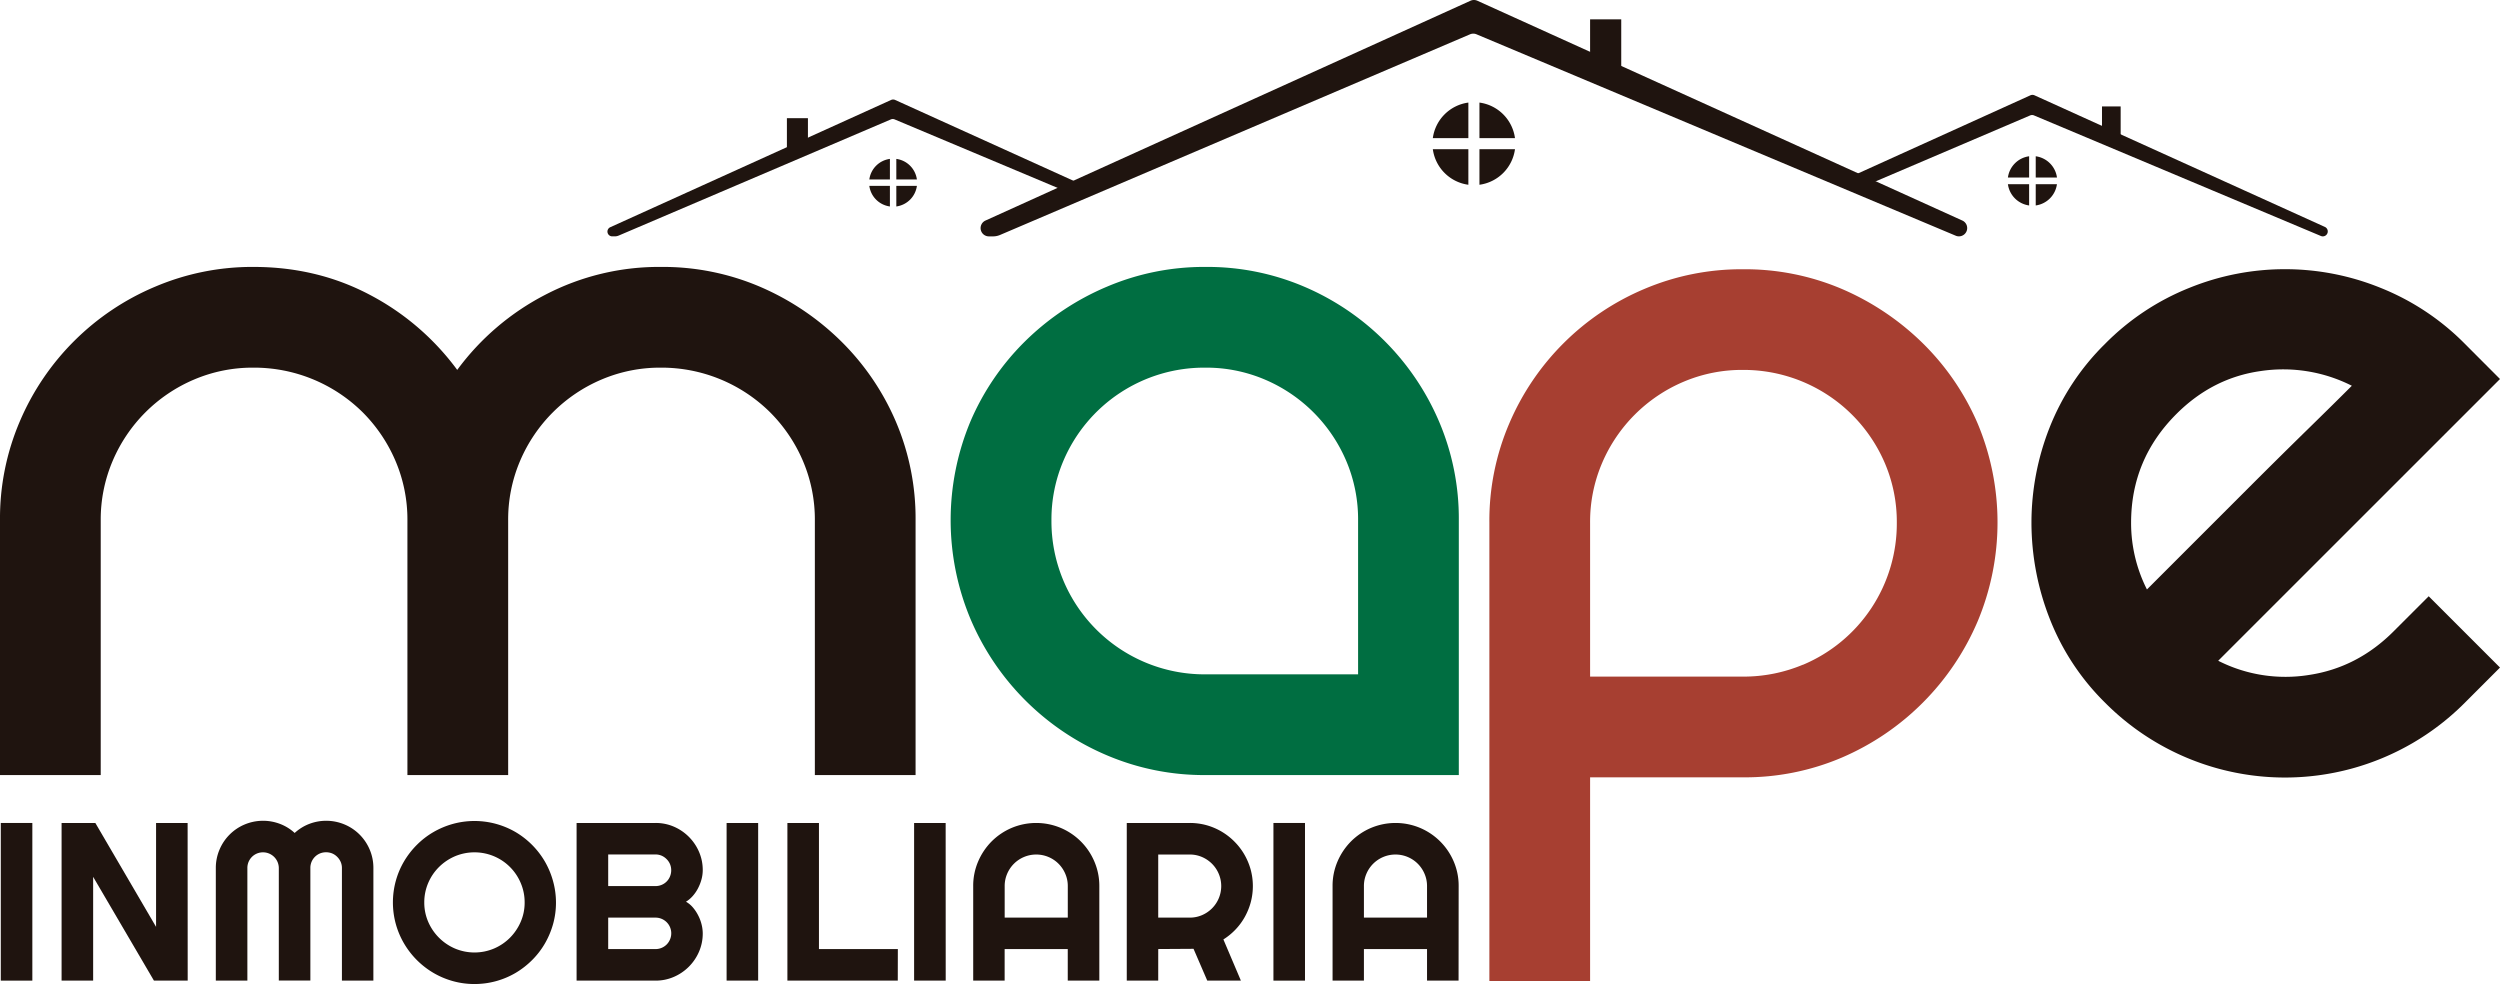 <svg xmlns="http://www.w3.org/2000/svg" viewBox="0 0 1457.71 573.77"><defs><style>.cls-1{fill:#a73f31;}.cls-2{fill:#1f140f;}.cls-3{fill:#006e41;}</style></defs><g id="Capa_2" data-name="Capa 2"><g id="Logo"><path class="cls-1" d="M1016.25,157A144.17,144.17,0,0,1,1074,168.5a153.75,153.75,0,0,1,47.18,31.68,147,147,0,0,1,32,46.86,149.39,149.39,0,0,1,0,115.15A150.61,150.61,0,0,1,1074,441.71a144,144,0,0,1-57.74,11.54H927.16V572H868.43V304.78A143.77,143.77,0,0,1,880,247a148.09,148.09,0,0,1,78.86-78.54A144.82,144.82,0,0,1,1016.25,157Zm35,230.63A89.3,89.3,0,0,0,1106,304.78a87.07,87.07,0,0,0-6.94-34.65,89.56,89.56,0,0,0-82.81-54.44,87,87,0,0,0-34.65,6.93,89.63,89.63,0,0,0-47.51,47.51,87.06,87.06,0,0,0-6.93,34.65v89.74h89.09A89.4,89.4,0,0,0,1051.22,387.59Z"/><path class="cls-2" d="M18.86,571.79H.46V479.86h18.4Z"/><path class="cls-2" d="M109.44,571.79H89.76L54.31,511.27v60.52H35.91V479.86H55.59L91,540.44V479.86h18.4Z"/><path class="cls-2" d="M217.71,571.79H199.37V506.14a8.83,8.83,0,0,0-.73-3.59,9.52,9.52,0,0,0-2-2.91,9,9,0,0,0-2.92-2,9.56,9.56,0,0,0-7.18,0,9.16,9.16,0,0,0-4.87,4.87,9.16,9.16,0,0,0-.7,3.59v65.65h-18.4V506.14a9.23,9.23,0,0,0-12.76-8.46,9.16,9.16,0,0,0-4.87,4.87,9.16,9.16,0,0,0-.7,3.59v65.65h-18.4V506.14A27.13,27.13,0,0,1,128,495.4a27.41,27.41,0,0,1,14.68-14.67,27.72,27.72,0,0,1,20.61-.32,26.5,26.5,0,0,1,8.53,5.28,26.65,26.65,0,0,1,8.49-5.28,27.64,27.64,0,0,1,20.58.32,27.41,27.41,0,0,1,14.68,14.67,27.14,27.14,0,0,1,2.15,10.74Z"/><path class="cls-2" d="M324.18,526.21a46.43,46.43,0,0,1-1.69,12.59,48.78,48.78,0,0,1-4.78,11.35,46.9,46.9,0,0,1-7.44,9.65,48.81,48.81,0,0,1-9.61,7.47,47.2,47.2,0,0,1-24,6.5,46.49,46.49,0,0,1-12.59-1.7,47.76,47.76,0,0,1-11.35-4.8,48.17,48.17,0,0,1-17.11-17.12,47.21,47.21,0,0,1-4.81-11.35,47.62,47.62,0,0,1,0-25.22,46.7,46.7,0,0,1,4.81-11.35,48.39,48.39,0,0,1,7.46-9.61,46.9,46.9,0,0,1,9.65-7.44,48.51,48.51,0,0,1,11.35-4.77,47.62,47.62,0,0,1,25.22,0,47.8,47.8,0,0,1,11.35,4.77,48.13,48.13,0,0,1,17,17.05,48.25,48.25,0,0,1,4.78,11.35A46.88,46.88,0,0,1,324.18,526.21Zm-18.27,0a28.4,28.4,0,0,0-2.3-11.38,29.2,29.2,0,0,0-15.55-15.55,29.38,29.38,0,0,0-22.79,0,30.11,30.11,0,0,0-9.29,6.26,29.17,29.17,0,0,0-6.29,9.29,28.58,28.58,0,0,0-2.3,11.38,28.1,28.1,0,0,0,2.3,11.31,29.75,29.75,0,0,0,15.58,15.55,29.26,29.26,0,0,0,22.79,0,29.32,29.32,0,0,0,9.3-6.29,30.07,30.07,0,0,0,6.25-9.26A27.93,27.93,0,0,0,305.91,526.21Z"/><path class="cls-2" d="M409.76,544.22a26.6,26.6,0,0,1-2.18,10.71,28,28,0,0,1-14.68,14.68,26.52,26.52,0,0,1-10.7,2.18h-46V479.86h46A26.52,26.52,0,0,1,392.9,482a28,28,0,0,1,14.68,14.68,26.54,26.54,0,0,1,2.18,10.71,20.67,20.67,0,0,1-.7,5.25,25.51,25.51,0,0,1-2,5.19,21.79,21.79,0,0,1-3.08,4.55,17.4,17.4,0,0,1-4,3.4,14.81,14.81,0,0,1,4,3.3,23.27,23.27,0,0,1,3.07,4.59,23.63,23.63,0,0,1,2,5.22A22,22,0,0,1,409.76,544.22Zm-55.13-27.56H382.2a9.13,9.13,0,0,0,3.59-.71,8.91,8.91,0,0,0,4.87-4.9,9.38,9.38,0,0,0,.71-3.62,9.18,9.18,0,0,0-.71-3.6,9.08,9.08,0,0,0-2-2.91,9.26,9.26,0,0,0-2.92-2,9.12,9.12,0,0,0-3.59-.7H354.63Zm0,36.73H382.2a9.13,9.13,0,0,0,3.59-.71,9,9,0,0,0,4.87-4.87,9.15,9.15,0,0,0-8.46-12.76H354.63Z"/><path class="cls-2" d="M442.07,571.79h-18.4V479.86h18.4Z"/><path class="cls-2" d="M523.48,571.79H459.12V479.86h18.4v73.53h46Z"/><path class="cls-2" d="M551.43,571.79H533V479.86h18.4Z"/><path class="cls-2" d="M641,571.79H622.59v-18.4h-36.8v18.4H567.46V516.66a35.9,35.9,0,0,1,2.88-14.33,37.48,37.48,0,0,1,7.85-11.7,36.92,36.92,0,0,1,11.67-7.88,37,37,0,0,1,28.66,0,36.83,36.83,0,0,1,19.58,19.58A35.9,35.9,0,0,1,641,516.66Zm-18.39-36.74V516.66a17.82,17.82,0,0,0-1.45-7.15,18.34,18.34,0,0,0-9.8-9.81,18.47,18.47,0,0,0-14.3,0,18.4,18.4,0,0,0-9.81,9.81,18,18,0,0,0-1.44,7.15v18.39Z"/><path class="cls-2" d="M675.34,571.79H657V479.86h36.79a36.13,36.13,0,0,1,9.75,1.31,36.94,36.94,0,0,1,8.75,3.72,37.31,37.31,0,0,1,7.43,5.77,36.64,36.64,0,0,1,5.77,7.47,37.51,37.51,0,0,1,3.72,8.78,36.82,36.82,0,0,1,.13,19,37.9,37.9,0,0,1-3.4,8.52,35.43,35.43,0,0,1-5.42,7.44,36.77,36.77,0,0,1-7.18,5.9l10.2,24H703.93l-8-18.53-20.58.13Zm0-73.53v36.79h18.4a17.8,17.8,0,0,0,7.12-1.44,18.75,18.75,0,0,0,5.83-3.94,18.42,18.42,0,0,0,3.94-5.87,18.33,18.33,0,0,0,0-14.29,18.42,18.42,0,0,0-3.94-5.87,18.75,18.75,0,0,0-5.83-3.94,17.8,17.8,0,0,0-7.12-1.44Z"/><path class="cls-2" d="M760.92,571.79h-18.4V479.86h18.4Z"/><path class="cls-2" d="M850.47,571.79H832.08v-18.4h-36.8v18.4H777V516.66a35.9,35.9,0,0,1,2.88-14.33,37.48,37.48,0,0,1,7.85-11.7,36.81,36.81,0,0,1,11.67-7.88,36.95,36.95,0,0,1,28.65,0,36.9,36.9,0,0,1,19.59,19.58,35.9,35.9,0,0,1,2.88,14.33Zm-18.39-36.74V516.66a17.82,17.82,0,0,0-1.45-7.15,18.34,18.34,0,0,0-9.8-9.81,18.47,18.47,0,0,0-14.3,0,18.4,18.4,0,0,0-9.81,9.81,18,18,0,0,0-1.44,7.15v18.39Z"/><path class="cls-2" d="M385.38,155.64a144,144,0,0,1,57.74,11.55,153.71,153.71,0,0,1,47.19,31.67,147,147,0,0,1,32,46.85,144,144,0,0,1,11.55,57.75V451.93H475.13V303.46a87.06,87.06,0,0,0-6.93-34.65,89.93,89.93,0,0,0-19.14-28.38,90,90,0,0,0-63.68-26.06,86.94,86.94,0,0,0-34.64,6.93,89.61,89.61,0,0,0-47.52,47.51,87.05,87.05,0,0,0-6.92,34.65V451.93H237.56V303.46a87.06,87.06,0,0,0-6.93-34.65,90.07,90.07,0,0,0-19.13-28.38,90,90,0,0,0-63.68-26.06,87,87,0,0,0-34.65,6.93,89.55,89.55,0,0,0-47.51,47.51,87.06,87.06,0,0,0-6.93,34.65V451.93H0V303.46a143.85,143.85,0,0,1,11.55-57.75A148.08,148.08,0,0,1,90.4,167.19a144.73,144.73,0,0,1,57.42-11.55q36.94,0,67.64,16.17a149.19,149.19,0,0,1,51.14,43.88,148.11,148.11,0,0,1,51.47-43.88A143.39,143.39,0,0,1,385.38,155.64Z"/><path class="cls-3" d="M702.79,155.64a144,144,0,0,1,57.75,11.55,149,149,0,0,1,78.52,78.52,144.19,144.19,0,0,1,11.55,57.75V451.93H702.79a144.64,144.64,0,0,1-57.41-11.54,149.72,149.72,0,0,1-79.52-79.52,149.3,149.3,0,0,1,0-115.16,146.89,146.89,0,0,1,32-46.85,152.34,152.34,0,0,1,47.51-31.67A144.65,144.65,0,0,1,702.79,155.64ZM791.88,393.2V303.46A87.06,87.06,0,0,0,785,268.81a89.63,89.63,0,0,0-47.51-47.51,87.09,87.09,0,0,0-34.65-6.93A89.2,89.2,0,0,0,620,268.81a87.23,87.23,0,0,0-6.92,34.65,89.26,89.26,0,0,0,89.74,89.74Z"/><path class="cls-2" d="M1416.14,347.67l41.57,41.57-20.45,20.46a147.9,147.9,0,0,1-209.85,0,140.52,140.52,0,0,1-32.34-49.16,153.77,153.77,0,0,1-10.56-55.76,151.31,151.31,0,0,1,10.56-55.44,141.38,141.38,0,0,1,32.34-48.83,144.41,144.41,0,0,1,49.16-32.66,148.2,148.2,0,0,1,111.52,0,144.45,144.45,0,0,1,49.17,32.66L1457.71,221,1293.4,385.28a86.55,86.55,0,0,0,53.12,8.25q28.05-4.27,49.16-25.41ZM1269,241.42q-26.4,26.41-26.39,63.36a85.75,85.75,0,0,0,9.24,38.93l24.08-24.09,34.32-34.31q18.13-18.15,35-34.65t26.07-25.73a88.55,88.55,0,0,0-53.12-8.58Q1290.09,220.31,1269,241.42Z"/><path class="cls-2" d="M574.61,128.6,857.42.43a4.85,4.85,0,0,1,4,0L1144.22,128.6a4.83,4.83,0,0,1-2,9.22h0a4.76,4.76,0,0,1-1.86-.38L860.93,20a4.86,4.86,0,0,0-3.76,0L583.11,137a10.41,10.41,0,0,1-4.08.83H576.6A4.83,4.83,0,0,1,574.61,128.6Z"/><path class="cls-2" d="M927.16,11.28h18.16V41.59H927.16Z"/><path class="cls-2" d="M856.18,80.53V59.81a24.17,24.17,0,0,0-20.72,20.72Z"/><path class="cls-2" d="M862.64,80.53h20.72a24.17,24.17,0,0,0-20.72-20.72Z"/><path class="cls-2" d="M862.64,87v20.73A24.19,24.19,0,0,0,883.36,87Z"/><path class="cls-2" d="M856.18,87H835.46a24.19,24.19,0,0,0,20.72,20.73Z"/><path class="cls-2" d="M623.21,112.3,521.64,69.62a2.77,2.77,0,0,0-2.17,0L360.79,137.34a6,6,0,0,1-2.36.48H357a2.79,2.79,0,0,1-1.15-5.34L519.61,58.27a2.82,2.82,0,0,1,2.31,0L632.5,108.39Z"/><path class="cls-2" d="M458.83,68.91h12.26V86.46H458.83Z"/><path class="cls-2" d="M518.89,104.65v-12a14,14,0,0,0-12,12Z"/><path class="cls-2" d="M522.63,104.65h12a14,14,0,0,0-12-12Z"/><path class="cls-2" d="M522.63,108.39v12a14,14,0,0,0,12-12Z"/><path class="cls-2" d="M518.89,108.39h-12a14,14,0,0,0,12,12Z"/><path class="cls-2" d="M1073.56,105.57l110.33-50a2.93,2.93,0,0,1,2.39,0l169.31,76.74a2.89,2.89,0,0,1-1.19,5.52h0a2.91,2.91,0,0,1-1.12-.23L1186,67.3a2.88,2.88,0,0,0-2.25,0l-102,43.54Z"/><path class="cls-2" d="M1225.64,62.06h10.88V80.21h-10.88Z"/><path class="cls-2" d="M1187,107.39V119.8a14.47,14.47,0,0,0,12.37-12.41Z"/><path class="cls-2" d="M1199.39,103.52A14.45,14.45,0,0,0,1187,91.12v12.4Z"/><path class="cls-2" d="M1183.15,103.52V91.12a14.45,14.45,0,0,0-12.37,12.4Z"/><path class="cls-2" d="M1170.78,107.39a14.47,14.47,0,0,0,12.37,12.41V107.39Z"/></g></g></svg>